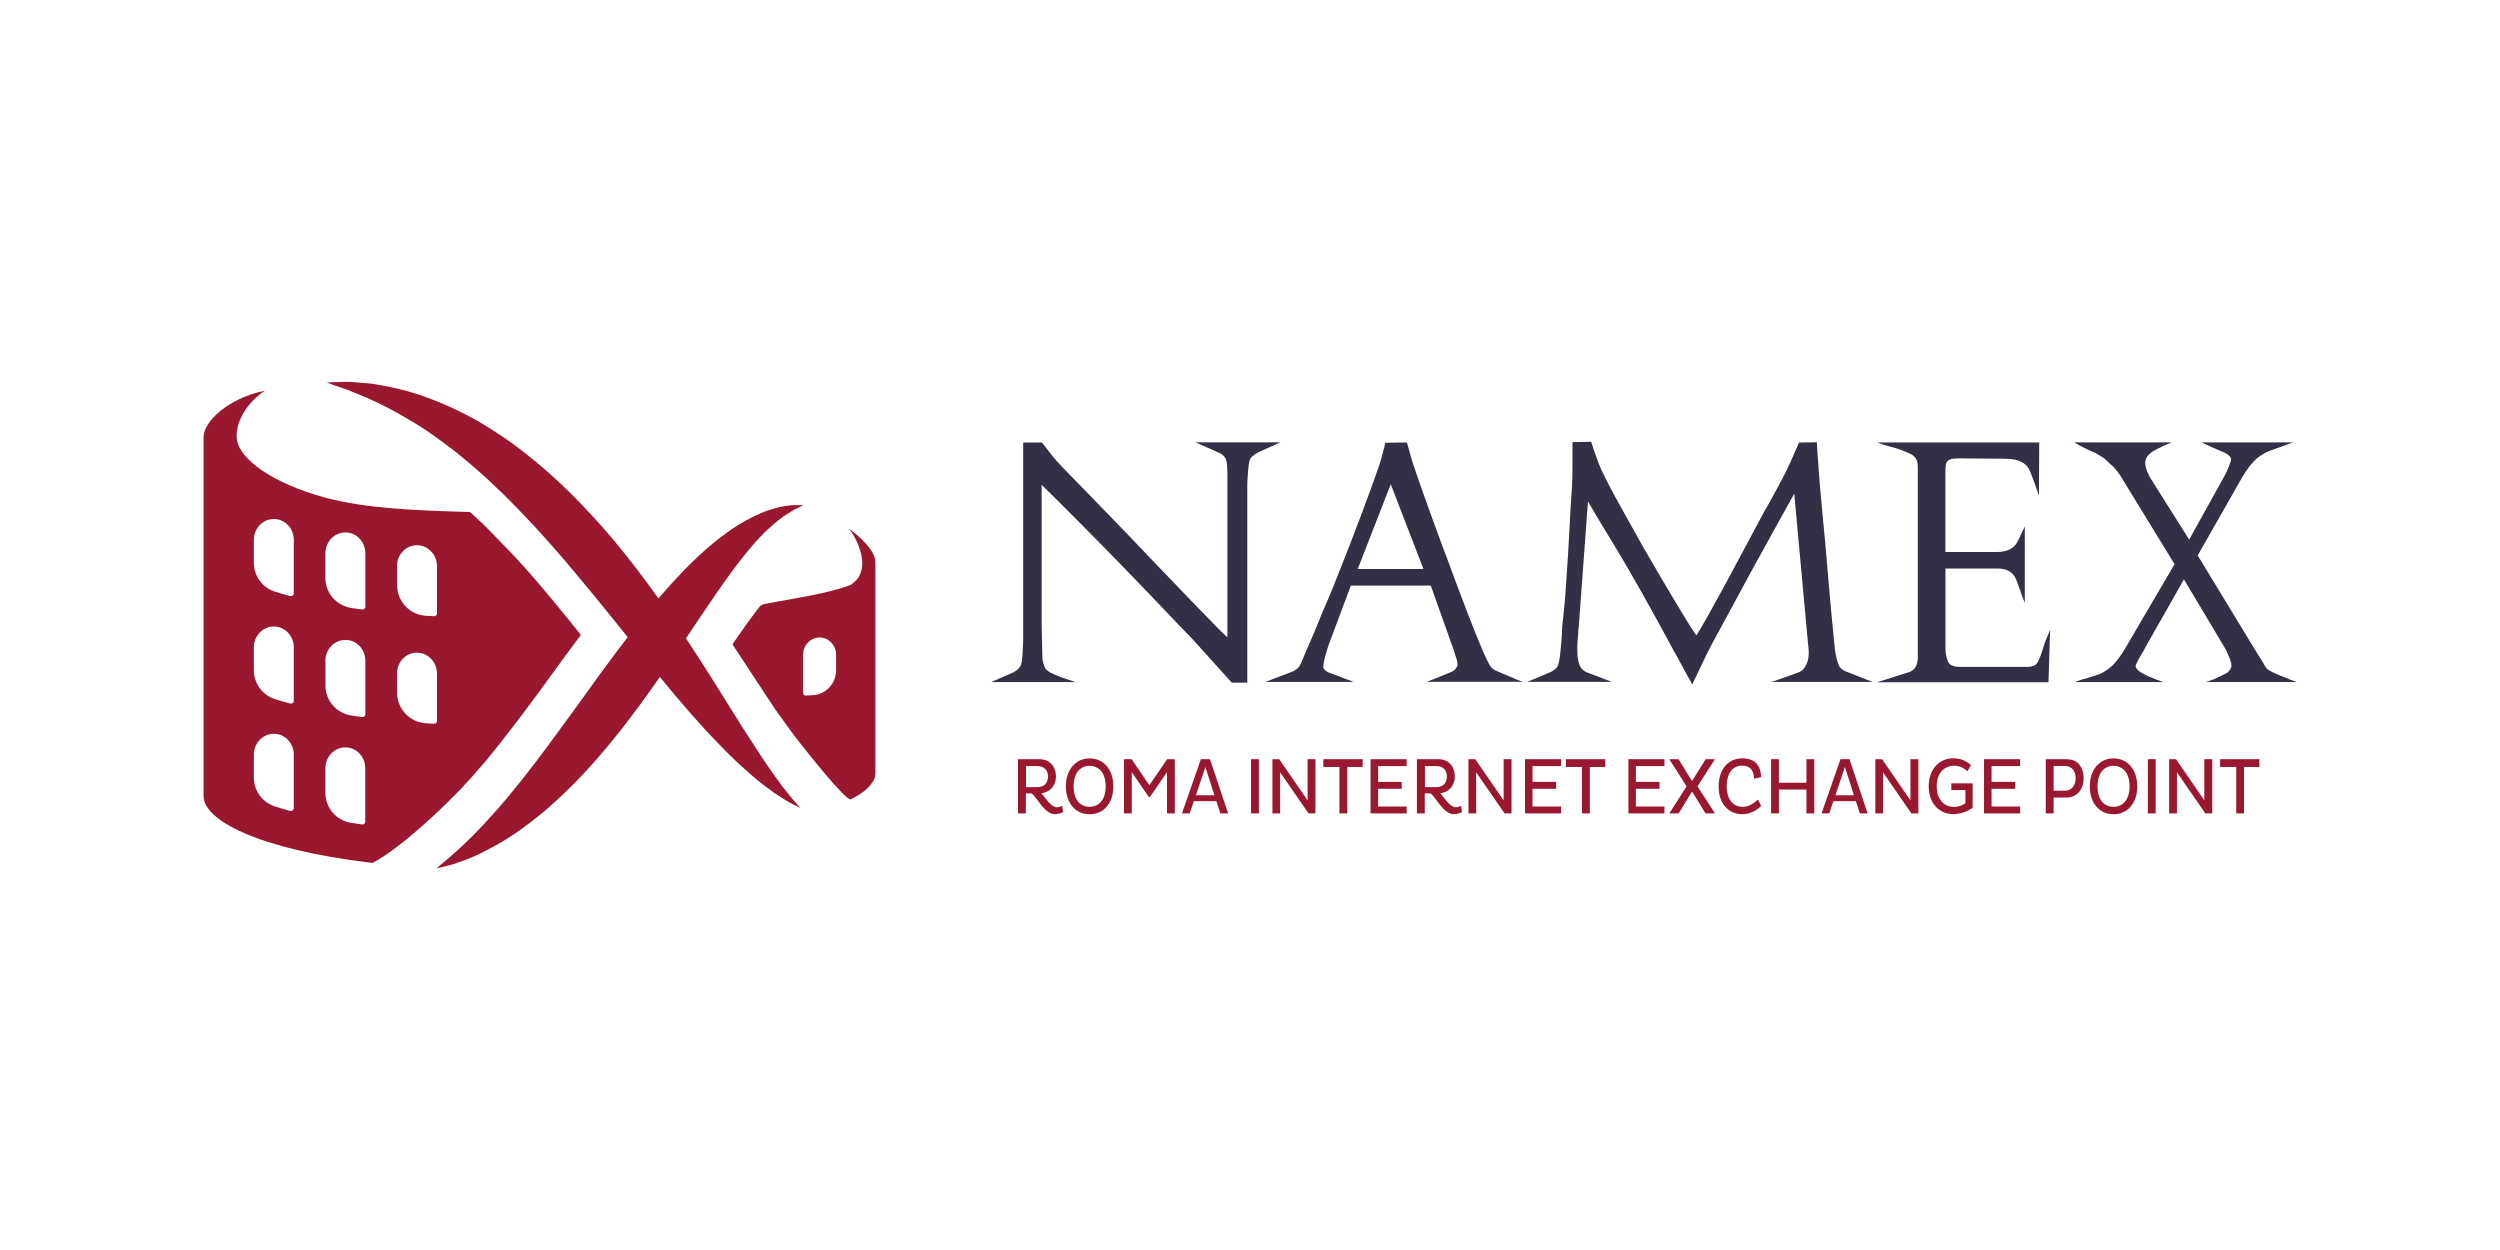 <?xml version="1.0" encoding="UTF-8"?>
<svg id="Livello_1" data-name="Livello 1" xmlns="http://www.w3.org/2000/svg" viewBox="0 0 800 400">
  <defs>
    <style>
      .cls-1 {
        fill: #99172f;
      }

      .cls-2 {
        fill: #342f45;
      }
    </style>
  </defs>
  <g id="namex">
    <path class="cls-1" d="M250.34,251.63c-1.71-2.28-3.69-5.1-5.92-8.33-2.13-3.31-4.57-7.03-7.2-11.12-5.1-8.13-10.97-17.77-17.72-27.91,6.68-9.94,12.78-19.18,18.43-26.26,2.36-2.96,4.62-5.52,6.78-7.68,1.08-1.1,2.21-1.91,3.16-2.89,1.05-.83,2.03-1.56,2.91-2.26,1.81-1.1,3.34-2.18,4.54-2.64,1.13-.55,1.73-.85,1.73-.85,0,0-.68,0-1.93-.05-1.26-.08-3.11.1-5.6.6-1.15.33-2.49.68-3.92,1.13-1.36.53-2.89,1.13-4.39,1.88-3.06,1.51-6.43,3.46-9.71,6-6.73,4.95-13.46,11.75-20.01,19.33-.25.3-.53.63-.78.93-4.52-6.33-9.31-12.68-14.48-18.85-8.64-10.19-18.15-19.88-28.27-27.71-4.97-3.99-10.24-7.36-15.26-10.34-5.15-2.86-10.19-5.25-15.04-7-4.77-1.88-9.34-3.06-13.41-3.89-2.06-.35-3.92-.78-5.7-.98-1.78-.15-3.44-.28-4.92-.4-2.94-.35-5.2,0-6.75-.05-1.56.08-2.38.1-2.38.1,0,0,.78.28,2.26.83,1.43.55,3.69,1.15,6.3,2.28,1.31.53,2.74,1.13,4.29,1.76,1.53.73,3.19,1.51,4.95,2.33,3.49,1.73,7.28,3.87,11.3,6.33,4.02,2.46,8.08,5.55,12.35,8.79,4.17,3.41,8.51,7.03,12.73,11.15,4.29,4.02,8.48,8.43,12.73,12.98,4.19,4.59,8.38,9.36,12.48,14.26,4.12,4.9,8.16,9.87,12.15,14.81,1.61,2.01,3.21,3.99,4.82,5.97-2.84,3.69-5.62,7.43-8.38,11.17-3.04,4.19-6.07,8.38-9.04,12.53-2.99,4.07-5.92,8.06-8.76,11.95-5.72,7.68-11.22,14.64-16.32,20.33-2.54,2.86-4.92,5.42-7.15,7.66-2.26,2.16-4.22,4.12-5.97,5.6-1.71,1.56-3.14,2.69-4.09,3.49-.95.83-1.48,1.26-1.48,1.26,0,0,.65-.15,1.88-.43,1.2-.35,3.11-.65,5.3-1.53,2.26-.75,4.97-1.83,7.93-3.34s6.28-3.31,9.69-5.62c3.41-2.28,6.93-5,10.52-8.03,3.51-3.09,7.13-6.45,10.59-10.12,7-7.33,13.68-15.69,19.91-24.2,1.93-2.66,3.82-5.32,5.65-7.98,6.5,7.91,12.8,15.29,18.8,21.36,3.41,3.64,6.8,6.78,9.87,9.46,3.06,2.74,5.95,4.84,8.33,6.55,2.46,1.66,4.44,2.81,5.85,3.51,1.41.7,2.13,1.08,2.13,1.08,0,0-.55-.63-1.56-1.81-1.08-1.08-2.41-2.96-4.22-5.12"/>
    <path class="cls-1" d="M260,222.46c-.7.05-1.41.08-2.11.13h0c-.23,0-.43-.08-.58-.18-.23-.23-.33-.45-.33-.68v-12.25c0-2.96,2.31-5.42,5.15-5.47h.3c2.81.05,5.1,2.49,5.12,5.47v5.02c0,4.24-3.31,7.73-7.53,7.98M271.5,169.06c1.93,1.91,5.45,8.76,4.14,13.48-.25.93-.6,1.81-1.18,2.59-.55.68-1.26,1.33-2.08,1.96h0c-6.88,2.79-19.05,4.52-27.96,6.2l-1.18.63c-.85,1.1-1.68,2.18-2.51,3.29-1.61,2.11-3.16,4.37-4.77,6.7-.53.75-1.05,1.53-1.58,2.28,1,1.51,1.96,2.99,2.94,4.47l10.77,16.37,6.13,8.48c5.2,6.65,16.29,20.53,18,20.31,1.46-.75,2.81-1.53,3.92-2.38.63-.48,1.18-.95,1.66-1.41.28-.28.55-.6.75-.88.53-.68.9-1.15,1.1-1.61l.28-.63.2-1.38v-67.63c0-3.77-5.22-8.43-8.64-10.84"/>
    <path class="cls-1" d="M104.13,245.8c0-3.59,2.79-6.55,6.2-6.63h.35c3.41.05,6.2,3.04,6.2,6.63v17.07c.03.25-.08.48-.28.7l-.05.05c-.18.15-.38.2-.58.2h-.13c-1.13-.15-2.26-.3-3.36-.48-4.84-.73-8.38-4.79-8.36-9.66v-7.88ZM104.13,211.41c0-3.59,2.79-6.55,6.23-6.63h.35c3.41.05,6.2,3.04,6.2,6.63v17.1c.03.25-.1.53-.28.7-.18.15-.38.25-.63.25h-.13c-1.13-.15-2.23-.3-3.34-.48-4.87-.7-8.41-4.79-8.38-9.66v-7.88l-.03-.03ZM104.13,177.02c0-3.59,2.79-6.55,6.23-6.63h.35c3.41.05,6.2,3.04,6.2,6.63v17.07c.03.28-.08.53-.28.7-.18.15-.38.25-.63.25h-.13c-1.13-.15-2.23-.3-3.34-.48-4.87-.7-8.41-4.77-8.41-9.66v-7.88ZM127.03,215.5c0-3.61,2.79-6.58,6.23-6.63h.35c3.41.08,6.2,3.04,6.23,6.63v15.16c0,.25-.08.48-.25.68l-.05.05c-.18.13-.4.2-.6.2-.9-.05-1.78-.1-2.66-.15-5.17-.3-9.21-4.59-9.21-9.77v-6.2l-.03.03ZM127.03,181.11c0-3.59,2.79-6.58,6.23-6.63h.35c3.41.08,6.2,3.04,6.23,6.63v15.16c0,.28-.1.5-.28.68-.18.15-.4.25-.63.25-.9-.05-1.78-.08-2.64-.15-5.17-.3-9.21-4.59-9.21-9.77v-6.2l-.05.03ZM93.67,190.55h0c-.15.13-.35.2-.58.2h-.23c-1.71-.45-3.36-.95-4.9-1.43-4.04-1.31-6.75-5.02-6.73-9.29v-7.31c0-3.59,2.81-6.58,6.23-6.63h.35c3.41.05,6.2,3.04,6.2,6.63v17.12c0,.28-.1.55-.33.73M93.69,224.92h0c-.18.15-.38.23-.58.23h-.18c-1.78-.48-3.44-.95-4.95-1.43-4.04-1.31-6.75-5.02-6.75-9.29v-7.31c0-3.59,2.81-6.58,6.23-6.63h.35c3.41.05,6.2,3.04,6.2,6.63v17.12c0,.28-.1.53-.3.73M93.67,259.31h0c-.18.15-.38.2-.58.2h-.23c-1.73-.48-3.36-.95-4.9-1.46-4.04-1.31-6.75-5.02-6.73-9.29v-7.31c0-3.59,2.81-6.58,6.23-6.63h.35c3.41.05,6.2,3.04,6.2,6.63v17.12c0,.28-.1.53-.33.7M185.62,202.83c-3.16-3.94-6.33-7.86-9.59-11.75-4.44-5.37-8.36-9.84-12.05-13.73l-2.64-2.74c-3.26-3.41-6.35-6.65-9.44-9.39-.5-.48-1.05-.93-1.58-1.38-17.85-.48-33.56-1.18-46.32-4.62-16.29-4.42-27.94-12.23-28.27-19.33-.2-5.32,3.46-11.12,9.04-14.89-11.97,2.51-19.63,10.02-19.63,14.84h.2-.2v114.95c0,7.48,16.77,16.92,54.07,21.36,9.36-4.92,23.22-18.63,23.22-18.63h0c1.53-1.51,3.21-3.16,5.05-5.07,2.11-2.21,4.32-4.74,6.65-7.43l1.26-1.43c2.56-3.11,5.37-6.65,8.23-10.37,5.4-6.98,10.84-14.46,16.59-22.39l1.31-1.78c1.46-1.96,2.89-3.94,4.34-5.87l-.25-.33v-.03Z"/>
    <path class="cls-2" d="M382.6,141.58l7.51,3.31c1,.48,1.68,1.08,2.03,1.76.28.48.45,1.31.53,2.44.08,1.13.1,2.41.1,3.79v51.08c-1.46-1.31-5.37-5.27-11.75-11.9-6.4-6.63-13.25-13.78-20.56-21.46-3.59-3.74-7.13-7.38-10.62-10.97s-6.68-6.88-9.59-9.84c-1.73-1.78-3.11-3.36-4.14-4.72s-1.93-2.51-2.69-3.46h-6v63.31c-.08,1.78-.15,3.46-.25,5.02s-.33,2.64-.68,3.26c-.43.75-1.15,1.41-2.23,1.96l-7.1,3.11h27.04l-4.67-1.56c-1.1-.43-2.16-.85-3.16-1.36-1-.48-1.68-1.08-2.01-1.76-.35-.7-.6-1.58-.78-2.69l-.25-11v-44.76c2.61,2.56,6.98,6.88,13.05,13,6.07,6.1,12.5,12.7,19.28,19.73.28.35.58.68.93.98.35.33.65.63.93.98,1.51,1.58,3.01,3.14,4.47,4.67,1.46,1.51,2.89,3.04,4.34,4.57,1.31,1.38,2.23,2.36,2.79,2.91l1.46,1.46c.7.75,1.78,1.96,3.26,3.56,1.48,1.63,4.92,5.45,10.32,11.45h4.97v-63.06c0-.8.03-1.61.1-2.44.08-1.46.18-2.81.35-4.09.18-1.28.43-2.08.78-2.44.7-.7,1.46-1.26,2.33-1.71l7-3.16h-27.09Z"/>
    <path class="cls-2" d="M434.47,182.09l10.57-27.14,10.47,27.14h-21.04ZM478.85,214.73c-1.08-.55-1.78-1.18-2.13-1.86-.2-.4-.4-.8-.63-1.18-.2-.38-.38-.73-.53-1.08-.2-.48-.43-.93-.63-1.36-.2-.4-.43-.9-.63-1.46-.75-1.66-2.26-5.37-4.49-11.15-2.23-5.77-4.62-12.07-7.1-18.9-.15-.35-.28-.68-.4-1.03-.15-.35-.28-.7-.4-1.03-2.08-5.6-4.04-11-5.9-16.22-1.86-5.22-3.29-9.31-4.24-12.28l-1.56-5.6-6.95.1c-.08.4-.15.83-.25,1.26l-1.03,3.94c-.18.55-.35,1.18-.58,1.86-.68,2.13-2.49,7.1-5.37,14.86-2.91,7.78-6.15,16.12-9.74,25.03-.48,1.18-.95,2.33-1.46,3.46-.48,1.13-.98,2.26-1.46,3.36-.9,2.21-1.78,4.37-2.64,6.48-.88,2.11-1.76,4.12-2.64,6.05l-1.66,4.04c-.15.35-.33.7-.53,1.03-.35.63-1.03,1.2-2.08,1.76l-8.91,3.41h28.29l-8.13-3.06c-.8-.38-1.33-.88-1.61-1.51v-.33c0-.35.08-.85.2-1.56.13-.7.3-1.41.53-2.18l.83-2.81,7.25-19.38h25.58l6.93,19.48c.08.2.15.43.25.68.1.25.2.5.25.78.08.2.15.4.2.63l.73,2.28c.15.55.2,1,.2,1.36v.3c-.2.7-.8,1.48-1.61,1.96l-5.55,2.28-2.69,1.03h30.68l-2.18-.83-6.28-2.69.05.05Z"/>
    <path class="cls-2" d="M590.61,214.88c-1.03-.53-1.73-1.08-2.08-1.71-.28-.63-.53-1.41-.78-2.33-.25-.93-.43-1.93-.58-2.96l-1.13-11.62c-.63-6.85-1.28-14.36-1.96-22.52-.28-2.91-.55-5.8-.83-8.66-.28-2.86-.53-5.57-.73-8.13-.15-1.46-.25-2.81-.35-4.04l-.58-7.98c-.08-1.03-.15-2.18-.2-3.41l-5.7.1c-.48,1.03-.9,2.01-1.31,2.96l-1.71,3.89c-.43.9-.85,1.81-1.28,2.69-.45.9-.95,1.86-1.51,2.91-.63,1.18-1.26,2.36-1.91,3.51-.65,1.18-1.28,2.36-1.91,3.51-.2.35-.43.7-.63,1.08s-.43.75-.63,1.08c-4.42,8.28-8.64,16.14-12.63,23.57-4.02,7.43-7.1,12.93-9.31,16.52-.9-1.18-2.91-4.37-6.05-9.59-3.14-5.22-6.5-10.94-10.09-17.15-.28-.4-.55-.85-.78-1.31-.25-.45-.5-.9-.78-1.41-2.49-4.42-4.87-8.69-7.15-12.8-2.28-4.12-4.12-7.66-5.5-10.62v.1c-.08-.2-.15-.43-.25-.63-.1-.2-.2-.43-.25-.63-.2-.43-.38-.83-.53-1.26-.15-.43-.28-.83-.43-1.26-.4-1.03-.78-2.03-1.08-2.96s-.58-1.73-.78-2.44l-6,.1v6.85c0,1.53,0,3.04-.05,4.57-.03,1.53-.13,3.19-.25,5-.2,2.76-.43,6.68-.68,11.72-.25,5.05-.58,10.34-.98,15.87-.15,2.64-.33,5.25-.58,7.83-.25,2.59-.5,5.07-.78,7.43,0,.48,0,.95-.05,1.41-.03.45-.05.9-.05,1.41-.15,2.08-.33,4.02-.53,5.87-.2,1.83-.48,3.09-.83,3.79-.43.7-1.13,1.31-2.18,1.81l-7.46,3.16h27.04l-8.18-3.11c-.83-.43-1.41-.9-1.76-1.46-.4-.7-.7-1.51-.88-2.49-.18-.95-.25-1.96-.25-3.01v-.73c0-.83.03-1.66.1-2.49.08-.83.13-1.58.2-2.28,0-.55.03-1.03.1-1.46s.1-.8.1-1.13l2.91-39.59c.95,1.73,3.89,6.63,8.81,14.71,4.9,8.08,11.15,19.18,18.75,33.26.28.48.55.95.83,1.46l3.36,6.23c.8,1.38,1.33,2.33,1.61,2.91.2-.43.75-1.53,1.61-3.36.85-1.83,1.81-3.82,2.86-5.95l.73-1.46c.28-.55.53-1.08.78-1.56.25-.48.5-.98.78-1.46,1.51-2.76,3.29-6,5.27-9.69,2.01-3.69,4.04-7.48,6.13-11.35,3.04-5.52,5.9-10.72,8.59-15.59,2.69-4.87,4.67-8.41,5.9-10.62l4.34,47.27.25,2.46c.03.4.05.83.05,1.26,0,.7-.08,1.41-.25,2.18-.18.75-.53,1.58-1.08,2.49-.35.63-1.03,1.13-2.03,1.56l-8.43,3.01h32.23l-2.18-.83-6.43-2.54h-.05Z"/>
    <path class="cls-2" d="M714.02,213.37c-.28.9-.8,1.58-1.61,2.08l-3.87,1.88-2.61.9h28.92l-2.18-.83c-.28-.13-.58-.28-.93-.4-.35-.15-.68-.28-1.03-.4-1.23-.48-2.46-1-3.61-1.56-1.18-.55-1.93-1.18-2.28-1.86-.48-.9-1.05-1.86-1.71-2.86-.65-1-1.33-2.08-2.03-3.26l-17.82-29.32,14.28-25.08c.7-1.18,1.41-2.23,2.13-3.21.73-.95,1.46-1.78,2.23-2.49.55-.48,1.1-.9,1.66-1.26s1.08-.65,1.56-.93c.75-.35,1.51-.63,2.23-.88l6.48-2.33h-29.42l2.79,1.26,4.82,2.11c1,.53,1.66,1.13,1.91,1.81.08.28-.08.93-.48,1.98-.38,1.03-.85,2.11-1.41,3.21l-11.5,20.74-12.53-19.88-.73-1.46c-.15-.35-.28-.68-.4-1.03-.15-.43-.25-.8-.3-1.2-.08-.38-.1-.73-.1-1.08v-.4c0-.15.03-.25.1-.33.2-.83.68-1.56,1.46-2.18.75-.63,1.58-1.13,2.49-1.56.35-.15.65-.28.93-.43.28-.13.55-.28.83-.43l2.69-1.13h-31.28l2.28,1.26c.28.15.58.3.88.45.3.18.63.33.98.48.43.2.85.4,1.31.63.45.2.88.38,1.31.53.68.43,1.33.8,1.91,1.13.58.35,1.05.7,1.41,1.03s.73.7,1.13,1.08.85.78,1.36,1.18c.4.48.83.98,1.26,1.51.4.53.78,1.05,1.13,1.61l17.2,28.09-15.74,26.84c-.7,1.18-1.38,2.23-2.08,3.16-.68.93-1.41,1.78-2.18,2.54-.55.48-1.1.9-1.66,1.31-.55.38-1.08.7-1.56.98-.78.35-1.48.63-2.18.83s-1.38.43-2.08.63c-.35.15-.7.25-1.08.35s-.75.2-1.08.25l-2.28.83h28.29l-2.79-1.03c-.28-.15-.55-.25-.83-.38-.28-.1-.5-.18-.73-.25-1.03-.48-1.96-.95-2.81-1.46-.83-.48-1.38-1.08-1.66-1.76-.08-.2.08-.68.45-1.46.38-.75.8-1.56,1.31-2.38,0-.08,0-.1.05-.1s.05-.03.05-.1c.28-.43.53-.8.73-1.2.2-.38.4-.78.63-1.2l12.23-21.54,12.85,21.54c.13.2.28.43.4.68.15.25.28.5.43.78.08.28.18.53.3.78s.25.48.3.68c.28.63.5,1.2.68,1.76.18.55.25,1,.25,1.36v.43Z"/>
    <path class="cls-2" d="M654.32,205.92c-.18.4-.33.83-.48,1.26-.08.2-.15.43-.2.68-.08.25-.15.45-.2.68-.35,1.03-.7,1.96-1.08,2.79s-.85,1.38-1.41,1.66c-.35.15-.68.25-1.03.3-.35.08-.68.1-1.03.1h-21.66c-.48,0-.95-.03-1.41-.1s-.95-.25-1.51-.5c-.4-.2-.75-.6-.98-1.18-.25-.58-.43-1.26-.58-2.01-.08-.35-.13-.73-.15-1.13-.03-.43-.05-.8-.05-1.13v-25.4h16.84c.45,0,.88.03,1.31.1.4.08.83.18,1.26.3.4.15.83.35,1.23.63.75.43,1.36,1.13,1.81,2.13.45,1,.85,2.06,1.2,3.16.08.15.13.25.15.38.03.1.08.23.15.35.08.28.15.55.25.83.1.28.18.53.25.73l.93,2.38v-24.45l-1.73,3.64-.45.93c-.15.28-.28.5-.4.7-.05.1-.13.23-.18.3h0c-.18.25-.45.63-.93,1.03-.93.75-2.51,1.56-5.17,1.56h-16.54v-25.48c0-.75.03-1.48.1-2.13s.25-1.13.53-1.41c.43-.43,1.03-.75,1.81-.83s1.61-.1,2.44-.1l13.68.1c.4,0,.8,0,1.2.05.38.03.78.05,1.2.05.68.08,1.38.2,2.06.4s1.31.48,1.86.83c.83.55,1.43,1.18,1.81,1.91s.73,1.58,1.08,2.54c.15.28.25.58.35.93s.23.65.35.93l1.46,4.14.1-16.99h-51.91l2.38.83c.55.15,1.2.3,1.91.53.73.2,1.46.4,2.23.63.68.28,1.38.53,2.08.78.68.25,1.31.5,1.86.78.35.15.65.3.93.53.28.2.48.38.63.53.48.55.78,1.13.88,1.71.1.58.15,1.23.15,1.91v61.13c-.08.55-.18,1.08-.33,1.61s-.38.98-.73,1.41c-.15.15-.35.3-.63.53-.28.2-.58.38-.93.53l-10.47,3.31h54.9l.53-16.79-1.36,3.31c-.15.35-.3.73-.48,1.13"/>
    <path class="cls-1" d="M328.33,251.88h3.74c1.83,0,3.29-1.23,3.29-3.34,0-2.28-1.46-3.39-3.29-3.39h-3.74v6.73ZM325.82,242.94h6.85c2.96,0,5.22,2.08,5.22,5.55,0,3.06-2.06,5.07-4.64,5.35,1.46,1.73,3.14,4.49,4.97,4.49.5,0,1.18-.2,1.68-.48l.28,2.01c-.6.35-1.66.68-2.59.68-3.39,0-5.7-5.37-7.46-6.65h-1.86v6.4h-2.51v-17.35h.05Z"/>
    <path class="cls-1" d="M348.66,258.18c3.01,0,5.15-2.26,5.15-6.53s-2.13-6.58-5.15-6.58-5.1,2.31-5.1,6.58,2.11,6.53,5.1,6.53M348.66,242.69c4.54,0,7.61,3.64,7.61,8.96s-3.06,8.91-7.61,8.91-7.58-3.64-7.58-8.91,3.06-8.96,7.58-8.96"/>
    <polygon class="cls-1" points="373.44 247.08 368.02 254.97 367.57 254.97 362.17 247.08 362.17 260.29 359.66 260.29 359.66 242.94 362.12 242.94 367.79 251.28 373.49 242.94 375.93 242.94 375.93 260.29 373.44 260.29 373.44 247.08"/>
    <path class="cls-1" d="M382.7,254.49h5.92l-2.89-9.06-3.04,9.06ZM384.31,242.94h2.89l5.8,17.35h-2.49l-1.28-3.92h-7.2l-1.31,3.92h-2.49l6.05-17.35h.03Z"/>
    <rect class="cls-1" x="400.33" y="242.94" width="2.51" height="17.35"/>
    <polygon class="cls-1" points="409.64 247.13 409.64 260.29 407.18 260.29 407.18 242.94 409.34 242.94 418.43 256.12 418.43 242.94 420.94 242.94 420.94 260.29 418.73 260.29 409.64 247.13"/>
    <polygon class="cls-1" points="431.13 245.43 431.13 260.29 428.62 260.29 428.62 245.43 423.47 245.43 423.47 242.94 436.05 242.94 436.05 245.43 431.13 245.43"/>
    <polygon class="cls-1" points="438.58 260.29 438.58 242.94 450.13 242.94 450.13 245.15 440.99 245.15 440.99 250.2 448.55 250.2 448.55 252.41 440.99 252.41 440.99 258.08 450.13 258.08 450.13 260.29 438.58 260.29"/>
    <path class="cls-1" d="M455.98,251.88h3.74c1.83,0,3.29-1.23,3.29-3.34,0-2.28-1.46-3.39-3.29-3.39h-3.74v6.73ZM453.47,242.94h6.85c2.96,0,5.22,2.08,5.22,5.55,0,3.06-2.06,5.07-4.64,5.35,1.46,1.73,3.14,4.49,4.97,4.49.5,0,1.18-.2,1.68-.48l.28,2.01c-.6.35-1.66.68-2.59.68-3.39,0-5.7-5.37-7.46-6.65h-1.86v6.4h-2.51v-17.35h.05Z"/>
    <polygon class="cls-1" points="472.37 247.13 472.37 260.29 469.91 260.29 469.91 242.94 472.07 242.94 481.16 256.12 481.16 242.94 483.69 242.94 483.69 260.29 481.46 260.29 472.37 247.13"/>
    <polygon class="cls-1" points="488.01 260.29 488.01 242.94 499.53 242.94 499.53 245.15 490.4 245.15 490.4 250.2 497.95 250.2 497.95 252.41 490.4 252.41 490.4 258.08 499.53 258.08 499.53 260.29 488.01 260.29"/>
    <polygon class="cls-1" points="508.75 245.43 508.75 260.29 506.24 260.29 506.24 245.43 501.09 245.43 501.09 242.94 513.67 242.94 513.67 245.43 508.75 245.43"/>
    <polygon class="cls-1" points="521.1 260.29 521.1 242.94 532.62 242.94 532.62 245.15 523.48 245.15 523.48 250.2 531.04 250.2 531.04 252.41 523.48 252.41 523.48 258.08 532.62 258.08 532.62 260.29 521.1 260.29"/>
    <polygon class="cls-1" points="548.66 243.14 543.19 251.63 548.66 260.09 548.66 260.29 545.77 260.29 541.46 253.29 537.16 260.29 534.3 260.29 534.3 260.09 539.72 251.63 534.3 243.14 534.3 242.94 537.11 242.94 541.46 249.95 545.8 242.94 548.66 242.94 548.66 243.14"/>
    <path class="cls-1" d="M563.57,257.9c-1.33,1.38-3.59,2.64-6.05,2.64-4.37,0-7.56-3.31-7.56-8.91s3.19-8.96,7.56-8.96c3.77,0,5.95,1.98,6.02,6.05l-2.26.43c-.05-2.84-1.41-4.14-3.84-4.14-2.96,0-4.9,2.44-4.9,6.6s2.01,6.58,5.17,6.58c1.86,0,3.69-1.2,4.82-2.33l1.05,2.03-.03.03Z"/>
    <polygon class="cls-1" points="578.06 252.66 569.25 252.66 569.25 260.29 566.74 260.29 566.74 242.94 569.25 242.94 569.25 250.47 578.06 250.47 578.06 242.94 580.57 242.94 580.57 260.29 578.06 260.29 578.06 252.66"/>
    <path class="cls-1" d="M587.34,254.49h5.92l-2.89-9.06-3.04,9.06ZM588.95,242.94h2.89l5.8,17.35h-2.49l-1.28-3.92h-7.2l-1.31,3.92h-2.46s6.05-17.35,6.05-17.35Z"/>
    <polygon class="cls-1" points="602.56 247.13 602.56 260.29 600.1 260.29 600.1 242.94 602.26 242.94 611.34 256.12 611.34 242.94 613.88 242.94 613.88 260.29 611.64 260.29 602.56 247.13"/>
    <path class="cls-1" d="M629.64,246.86c-1.28-1.18-2.64-1.83-4.29-1.83-3.29,0-5.6,2.44-5.6,6.6s2.36,6.58,5.47,6.58c1.43,0,2.81-.48,3.72-1.2v-4.19h-4.52v-2.16h6.83v7.78c-1.38,1.18-3.94,2.08-6.2,2.08-4.37,0-7.86-3.31-7.86-8.91s3.49-8.96,7.86-8.96c2.36,0,4.14.78,5.62,2.18l-1.08,1.98.05.05Z"/>
    <polygon class="cls-1" points="634.89 260.29 634.89 242.94 646.44 242.94 646.44 245.15 637.3 245.15 637.3 250.2 644.86 250.2 644.86 252.41 637.3 252.41 637.3 258.08 646.44 258.08 646.44 260.29 634.89 260.29"/>
    <path class="cls-1" d="M657.16,245.13v7.88h3.74c1.78,0,3.31-1.48,3.31-3.92,0-2.66-1.53-3.97-3.31-3.97h-3.74ZM654.67,242.94h6.75c2.84,0,5.35,1.93,5.35,6.18,0,3.82-2.54,6.1-5.35,6.1h-4.27v5.07h-2.51v-17.35h.03Z"/>
    <path class="cls-1" d="M676.31,258.18c3.01,0,5.15-2.26,5.15-6.53s-2.13-6.58-5.15-6.58-5.1,2.31-5.1,6.58,2.11,6.53,5.1,6.53M676.31,242.69c4.54,0,7.61,3.64,7.61,8.96s-3.06,8.91-7.61,8.91-7.58-3.64-7.58-8.91,3.06-8.96,7.58-8.96"/>
    <rect class="cls-1" x="687.31" y="242.94" width="2.51" height="17.35"/>
    <polygon class="cls-1" points="696.62 247.13 696.62 260.29 694.13 260.29 694.13 242.94 696.32 242.94 705.38 256.12 705.38 242.94 707.92 242.94 707.92 260.29 705.71 260.29 696.62 247.13"/>
    <polygon class="cls-1" points="718.08 245.43 718.08 260.29 715.6 260.29 715.6 245.43 710.43 245.43 710.43 242.94 723 242.94 723 245.43 718.08 245.43"/>
  </g>
</svg>